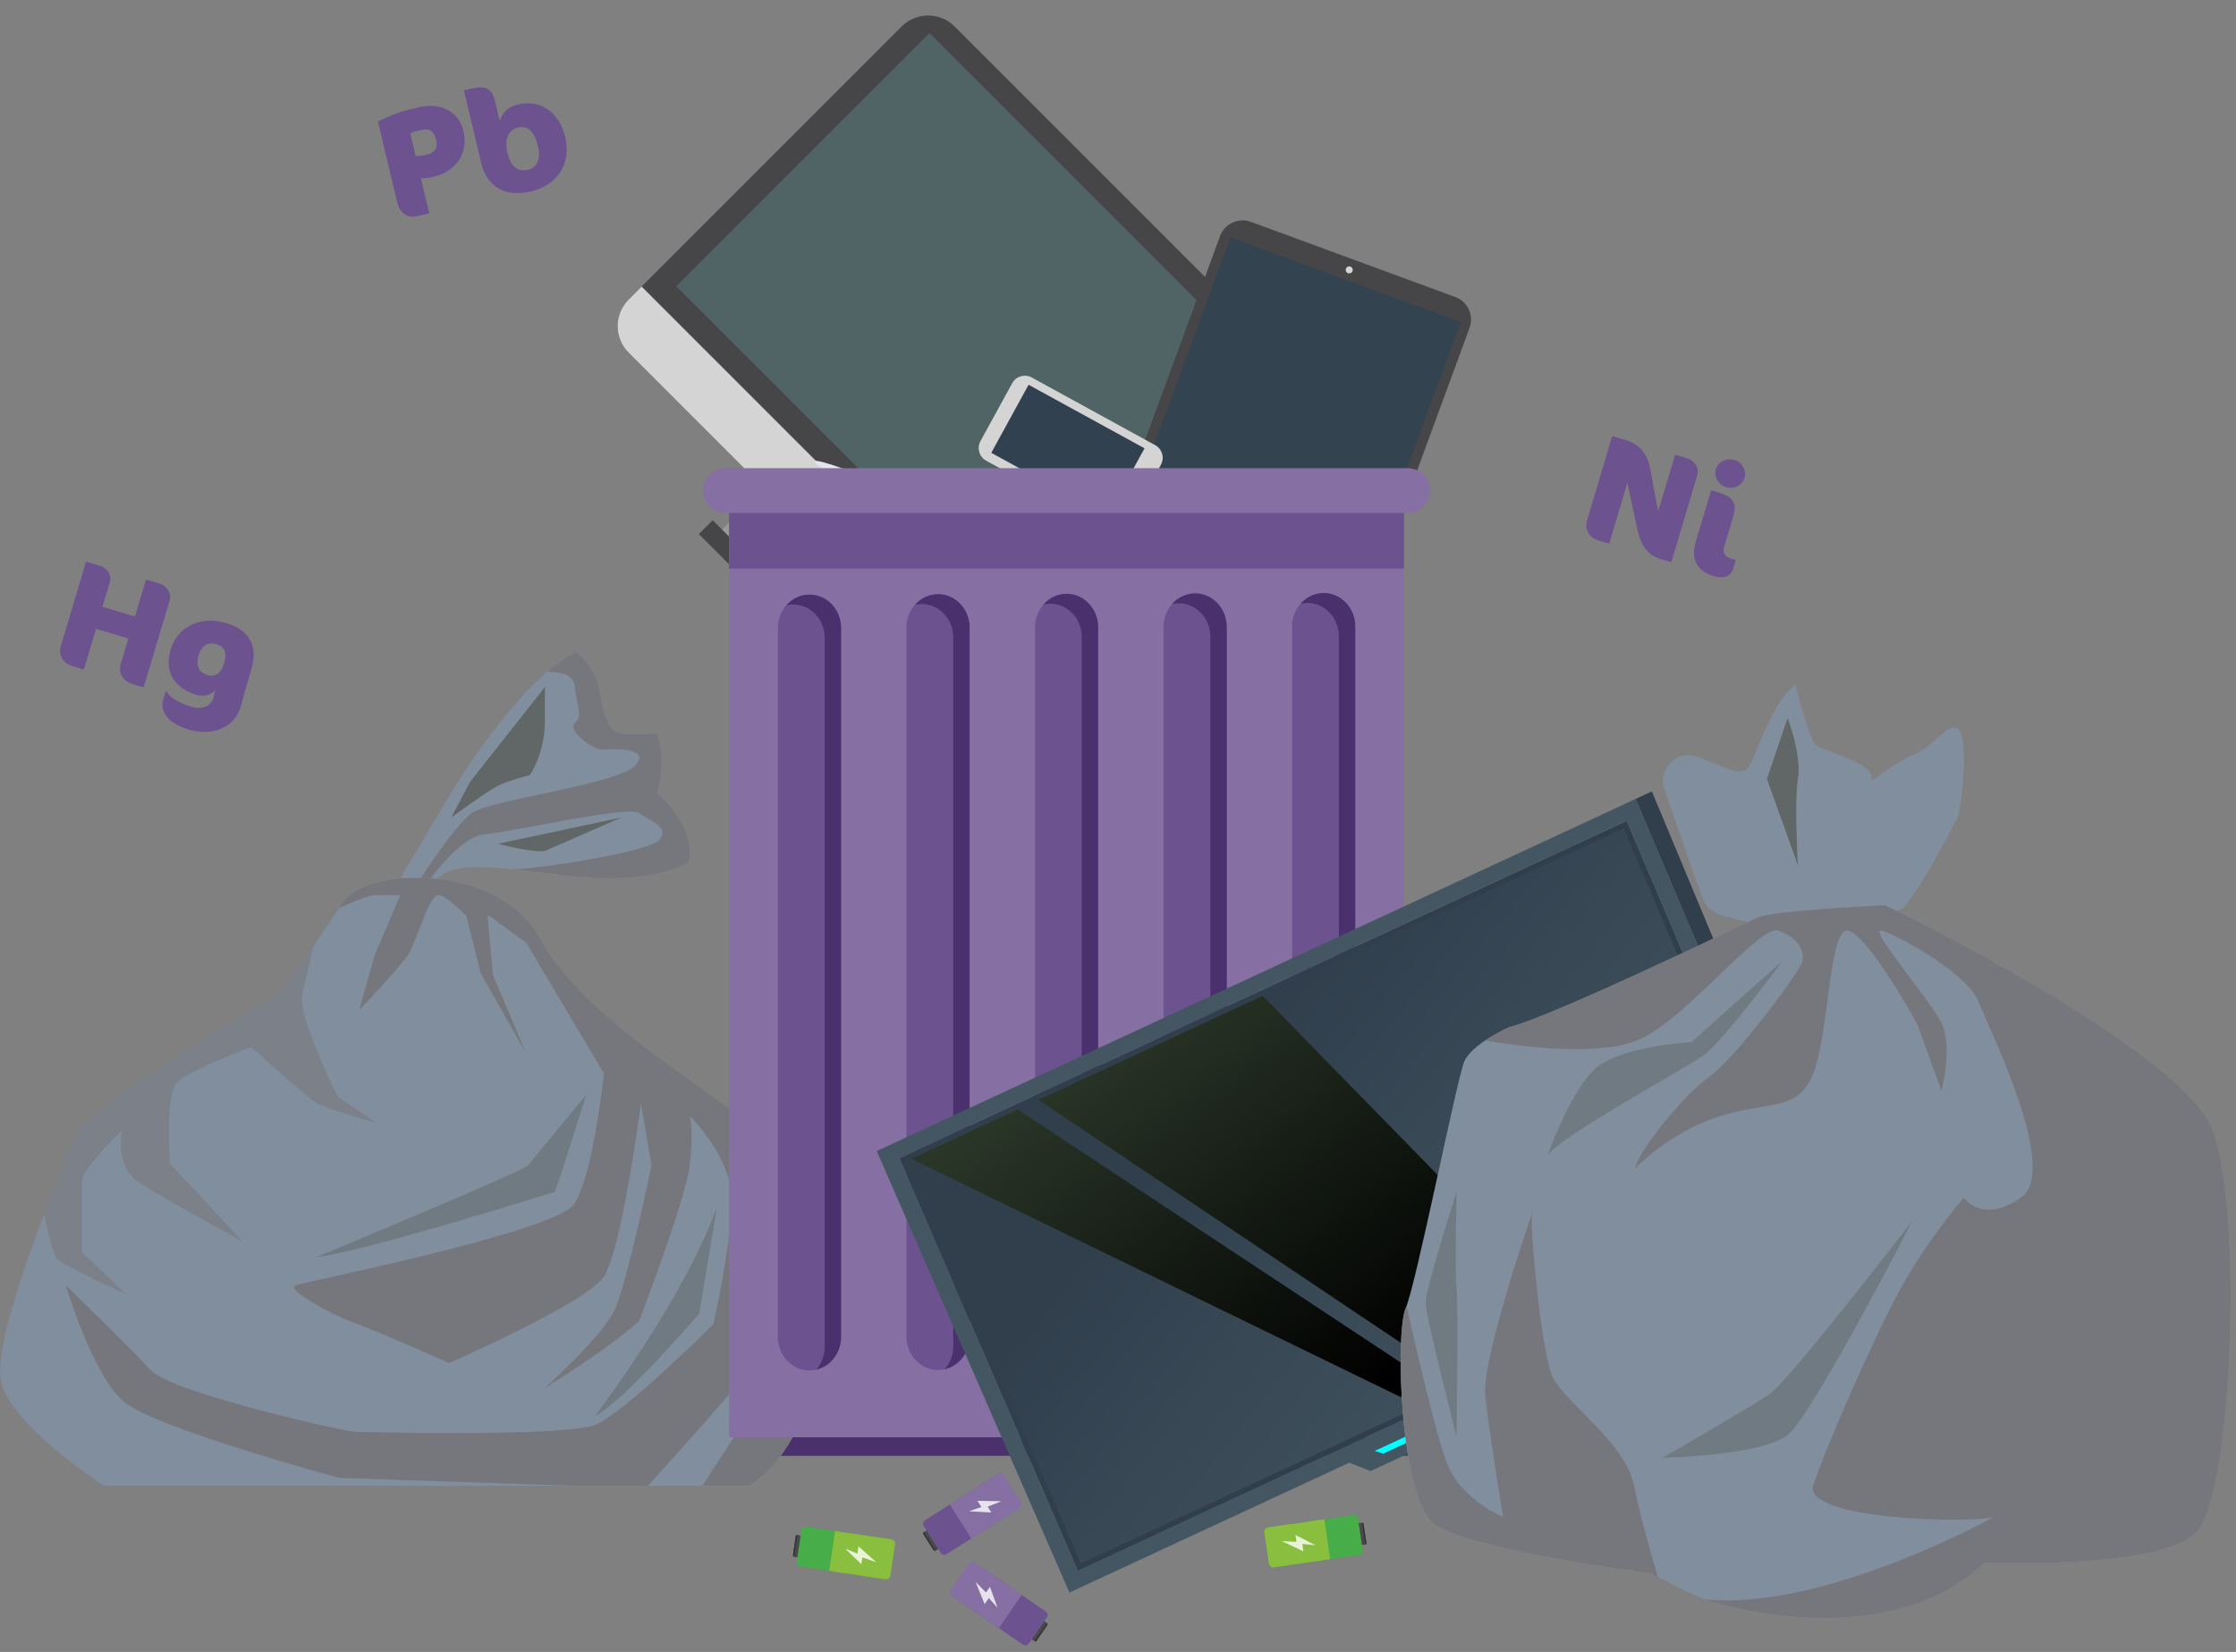 <?xml version="1.0" encoding="UTF-8"?> <svg xmlns="http://www.w3.org/2000/svg" width="356" height="263" viewBox="0 0 356 263" fill="none"><rect x="0" y="0" width="356" height="263" fill="#808080" stroke="none"/> <path d="M73.799 20.913C72.999 17.551 69.963 16.299 66.624 17.093L64.826 17.521C63.285 17.888 61.325 18.773 60.178 19.342L63.249 32.254C63.71 34.192 65.189 34.704 66.356 34.426L68.341 33.954L67.013 28.374C67.641 28.422 68.376 28.296 69.17 28.107C72.509 27.313 74.632 24.415 73.799 20.913ZM69.451 22.342C69.729 23.509 69.301 24.302 67.9 24.635C67.27 24.785 66.698 24.872 66.169 24.825L65.314 21.229C65.513 21.132 65.963 20.951 66.173 20.901L67.061 20.69C68.204 20.418 69.052 20.661 69.451 22.342ZM89.987 21.823C88.993 17.644 85.894 15.816 82.391 16.649C80.64 17.065 80.041 18.071 79.539 19.177L78.823 16.166C78.329 14.087 77.386 13.547 74.934 14.13L73.86 14.386L76.582 25.826C77.481 29.609 80.201 31.503 84.591 30.459C88.7 29.481 91.009 26.12 89.987 21.823ZM85.662 23.346C86.134 25.33 85.472 26.697 84.071 27.03C82.554 27.391 81.373 26.784 80.773 24.262C80.273 22.16 80.978 20.661 82.402 20.322C83.943 19.956 85.046 20.754 85.662 23.346Z" fill="#6C528F"></path> <path d="M22.87 109.441L27.003 95.622C27.388 94.334 26.419 93.218 25.384 92.908L23.246 92.269L21.486 98.155L16.312 96.608L17.46 92.768C17.818 91.572 17.107 90.433 15.957 90.089L13.704 89.415L9.694 102.82C9.213 104.43 10.223 105.659 11.419 106.016L13.351 106.594L15.29 100.11L20.44 101.65L19.237 105.674C18.756 107.284 19.789 108.519 20.984 108.877L22.87 109.441ZM39.026 109.914L40.023 106.58C41.055 103.131 39.928 100.364 36.089 99.216C31.789 97.93 28.22 99.894 27.182 103.366C26.006 107.298 28.1 109.677 31.296 110.633C32.561 111.012 33.806 110.532 34.323 109.81C34.295 109.902 34.192 110.247 34.192 110.247C34.123 110.477 34.08 110.79 34.018 110.997C33.612 112.353 32.321 113.069 30.482 112.519C28.435 111.907 27.087 111.053 26.519 110.106L26.381 110.065L25.975 111.422C25.494 113.031 26.415 115.06 30.025 116.14C34.026 117.337 37.383 115.66 38.304 112.579C38.442 112.119 38.573 111.682 38.667 111.285C38.822 110.68 38.937 110.213 39.026 109.914ZM34.416 102.548C35.726 102.94 36.217 103.813 35.66 105.676C35.233 107.101 34.285 107.845 33.066 107.48C31.755 107.088 31.088 106.137 31.652 104.252C32.092 102.78 33.105 102.156 34.416 102.548Z" fill="#6C528F"></path> <path d="M266.097 89.505L270.222 75.683C270.606 74.395 269.66 73.286 268.625 72.978L266.693 72.401L264.003 81.416L263.567 79.183L262.775 74.788C262.332 72.327 261.127 70.74 258.804 70.047L256.689 69.416L252.681 82.847C252.201 84.457 253.218 85.662 254.414 86.019L256.208 86.554L259.125 76.78C259.125 76.78 259.209 77.506 259.447 78.554L260.683 84.233C261.34 87.234 262.579 88.455 264.372 88.99L266.097 89.505ZM277.758 76.079C278.115 74.883 277.391 73.615 276.126 73.237C274.861 72.86 273.538 73.517 273.181 74.713C272.824 75.909 273.571 77.183 274.836 77.561C276.101 77.938 277.401 77.274 277.758 76.079ZM275.975 90.448L276.359 89.161L275.83 89.003C274.611 88.639 274.185 88.136 274.521 87.009L275.907 82.364C276.594 80.064 276.001 79.111 273.518 78.37L272.437 78.047L269.959 86.349C269.067 89.339 270.541 91.031 272.864 91.724C274.221 92.129 275.522 91.966 275.975 90.448Z" fill="#6C528F"></path> <path d="M152.2 94.323L128.568 70.691L114.007 85.253L137.639 108.885L152.2 94.323Z" fill="#999999"></path> <path d="M218.673 70.903L151.989 4.219C149.658 1.889 145.881 1.889 143.551 4.219L100.078 47.692C97.748 50.022 97.748 53.8 100.078 56.13L166.762 122.814C169.092 125.144 172.87 125.144 175.2 122.814L218.673 79.341C221.003 77.011 221.003 73.234 218.673 70.903Z" fill="#464648"></path> <path d="M218.037 75.327L147.981 5.272L107.682 45.571L177.737 115.627L218.037 75.327Z" fill="#506466"></path> <path d="M102.155 45.622L100.081 47.695C99.526 48.249 99.086 48.907 98.786 49.631C98.485 50.355 98.33 51.132 98.33 51.915C98.33 52.699 98.484 53.476 98.784 54.2C99.084 54.924 99.523 55.583 100.078 56.137L166.755 122.814C167.876 123.929 169.393 124.555 170.974 124.553C172.556 124.551 174.071 123.922 175.189 122.803L177.259 120.734L102.155 45.622Z" fill="#D4D4D4"></path> <path d="M140.065 109.421L113.468 82.824L111.261 85.03L137.858 111.627L140.065 109.421Z" fill="#464648"></path> <path d="M231.697 47.287L199.163 35.322C197.177 34.592 194.975 35.61 194.245 37.596L177.323 83.61C176.592 85.596 177.61 87.798 179.596 88.528L212.13 100.493C214.116 101.223 216.318 100.206 217.048 98.22L233.97 52.205C234.701 50.219 233.683 48.017 231.697 47.287Z" fill="#464648"></path> <path d="M232.578 51.283L195.907 37.797L179.448 82.553L216.118 96.039L232.578 51.283Z" fill="#344350"></path> <path d="M198.851 92.093C198.758 92.343 198.57 92.545 198.328 92.656C198.086 92.767 197.81 92.778 197.56 92.686L195.752 92.022C195.502 91.93 195.299 91.743 195.187 91.501C195.075 91.26 195.063 90.983 195.153 90.733V90.733C195.246 90.482 195.434 90.279 195.676 90.167C195.918 90.055 196.195 90.043 196.446 90.136L198.246 90.797C198.37 90.843 198.484 90.913 198.581 91.002C198.678 91.092 198.757 91.2 198.812 91.32C198.868 91.44 198.899 91.57 198.904 91.702C198.91 91.834 198.889 91.966 198.843 92.09L198.851 92.093Z" fill="#D4D4D4"></path> <path d="M215.342 43.16C215.304 43.264 215.237 43.355 215.147 43.421C215.058 43.487 214.951 43.525 214.84 43.53C214.729 43.535 214.619 43.506 214.524 43.449C214.429 43.391 214.354 43.306 214.307 43.205C214.26 43.104 214.245 42.992 214.262 42.882C214.28 42.773 214.329 42.671 214.405 42.589C214.481 42.508 214.579 42.451 214.687 42.425C214.795 42.4 214.908 42.407 215.012 42.446C215.15 42.498 215.262 42.602 215.323 42.736C215.385 42.869 215.392 43.021 215.342 43.16V43.16Z" fill="#D4D4D4"></path> <path d="M183.928 70.875L164.264 60.1C163.156 59.492 161.765 59.899 161.158 61.007L156.1 70.237C155.492 71.346 155.899 72.737 157.007 73.344L176.671 84.119C177.78 84.727 179.171 84.32 179.778 83.212L184.836 73.982C185.443 72.873 185.037 71.482 183.928 70.875Z" fill="#D4D4D4"></path> <path d="M182.223 71.375L163.761 61.258L157.823 72.095L176.285 82.211L182.223 71.375Z" fill="#32414F"></path> <path d="M160.203 64.733C160.247 64.758 160.28 64.799 160.294 64.848C160.309 64.897 160.303 64.949 160.279 64.994L158.986 67.353C158.962 67.398 158.92 67.43 158.872 67.445C158.823 67.459 158.77 67.454 158.726 67.43V67.43C158.703 67.418 158.684 67.401 158.668 67.382C158.652 67.362 158.641 67.339 158.633 67.315C158.626 67.291 158.624 67.265 158.627 67.24C158.63 67.215 158.637 67.191 158.649 67.169L159.942 64.809C159.967 64.765 160.008 64.731 160.057 64.717C160.106 64.703 160.159 64.709 160.203 64.733V64.733Z" fill="#D4D4D4"></path> <path d="M181.232 76.669C181.301 76.706 181.362 76.757 181.412 76.819C181.462 76.88 181.499 76.95 181.521 77.026C181.543 77.102 181.55 77.181 181.542 77.259C181.533 77.338 181.509 77.414 181.472 77.483L180.917 78.494C180.88 78.563 180.828 78.624 180.767 78.674C180.705 78.723 180.635 78.76 180.559 78.782C180.483 78.804 180.404 78.81 180.325 78.802C180.247 78.793 180.171 78.769 180.102 78.73V78.73C180.033 78.693 179.972 78.642 179.922 78.581C179.873 78.519 179.836 78.449 179.814 78.373C179.792 78.298 179.785 78.219 179.794 78.14C179.802 78.062 179.826 77.986 179.865 77.917L180.419 76.906C180.456 76.837 180.507 76.776 180.568 76.726C180.63 76.677 180.7 76.64 180.776 76.618C180.851 76.596 180.931 76.589 181.009 76.598C181.087 76.606 181.163 76.63 181.232 76.669V76.669Z" fill="#D4D4D4"></path> <path opacity="0.6" d="M0.454 214.276C0.036 216.515 -0.124 218.396 0.104 219.682C1.368 226.851 16.534 236.549 16.534 236.549H24.257C23.696 236.549 5.721 223.197 5.721 223.197L0.454 214.276Z" fill="#76777C"></path> <path d="M26.224 217.014L56.555 225.414H76.496L26.224 217.014Z" fill="#616767"></path> <path d="M111.947 229.117C111.947 229.822 112.227 230.499 112.726 230.997C113.224 231.496 113.9 231.776 114.605 231.776H225.015C225.72 231.776 226.395 231.496 226.894 230.997C227.392 230.499 227.672 229.822 227.672 229.117C227.672 228.411 227.392 227.735 226.894 227.236C226.395 226.737 225.72 226.457 225.015 226.457H114.605C113.9 226.457 113.224 226.737 112.726 227.236C112.227 227.735 111.947 228.411 111.947 229.117Z" fill="#4A306D"></path> <path d="M69.754 129.721C69.754 129.721 80.988 109.418 91.66 103.796C91.66 103.796 95.314 106.045 95.734 111.526C95.734 111.526 96.576 116.513 98.682 116.759C100.788 117.005 104.58 116.759 104.58 116.759C104.58 116.759 106.266 119.959 104.58 126.287C104.58 126.287 110.899 131.347 109.635 137.25C109.635 137.25 105.422 140.201 95.313 139.781C85.203 139.36 73.265 136.067 69.754 139.821H63.716L69.754 129.721Z" fill="#818E9E"></path> <path d="M81.45 138.368C85.816 138.815 90.75 139.591 95.317 139.781C105.427 140.201 109.64 137.25 109.64 137.25C110.904 131.347 104.585 126.287 104.585 126.287C106.271 119.959 104.585 116.759 104.585 116.759C104.585 116.759 100.795 117.009 98.687 116.759C96.58 116.51 95.733 111.526 95.733 111.526C95.311 106.04 91.659 103.796 91.659 103.796C90.054 104.675 88.551 105.727 87.175 106.933C89.322 107.099 91.265 107.175 91.519 109.365C91.941 112.994 92.783 113.838 91.519 115.104C90.255 116.369 94.467 119.319 95.733 119.319C96.998 119.319 103.736 118.821 101.213 121.813C98.691 124.805 78.042 127.336 75.094 129.445C73.084 130.882 69.208 136.436 66.944 139.824H68.575C70.693 137.049 74.209 133.091 77.2 132.818C81.833 132.396 100.232 128.179 101.78 129.445C103.328 130.712 106.696 131.553 105.01 133.66C103.324 135.766 83.941 138.585 81.45 138.368Z" fill="#76777C"></path> <path d="M63.716 139.814C63.716 139.814 56.555 140.399 54.449 143.77C52.343 147.142 46.022 156.844 43.074 158.952C40.126 161.06 14.427 175.398 11.899 181.303C9.371 187.208 -1.16 212.509 0.107 219.676C1.375 226.842 16.538 236.543 16.538 236.543H119.199C119.199 236.543 136.471 227.688 128.046 192.265C128.046 192.265 128.466 185.097 112.879 174.133C97.293 163.169 91.815 158.116 86.765 150.952C86.765 150.952 82.674 138.816 63.716 139.814Z" fill="#818E9E"></path> <path d="M118.904 218.417C120.87 215.325 124.521 197.896 124.521 197.896C124.521 197.896 123.679 216.168 122.274 220.385C122.274 220.385 115.383 231.025 111.842 236.549H119.198C119.198 236.549 136.47 227.695 128.045 192.272C128.045 192.272 128.465 185.104 112.879 174.14C97.292 163.176 91.815 158.116 86.764 150.952C86.764 150.952 82.679 138.817 63.721 139.827C63.721 139.827 56.559 140.412 54.453 143.784L53.928 144.615C56.102 143.618 58.723 142.517 59.648 142.517H63.721L59.648 152.074L57.192 160.789C57.192 160.789 63.98 153.762 65.185 151.646C66.391 149.529 68.354 142.502 69.759 142.502C71.164 142.502 74.253 145.874 74.253 145.874L76.499 154.872L83.806 167.803L78.46 155.165L77.618 145.606L83.796 150.104L96.154 170.901C96.154 170.901 94.47 187.205 91.38 191.703C88.289 196.202 48.41 204.08 47.005 204.649C45.599 205.217 52.341 209.147 56.273 210.552C60.206 211.957 71.485 217.019 71.485 217.019C71.485 217.019 93.346 207.46 96.154 203.242C98.963 199.025 102.052 175.693 102.052 175.693L103.738 185.531C103.738 185.531 99.805 204.366 97.84 208.582C95.875 212.798 86.764 220.941 86.764 220.941C86.764 220.941 97.003 214.756 101.776 210.26C101.776 210.26 109.132 191.142 109.806 185.519C110.48 179.897 109.806 177.648 109.806 177.648C109.806 177.648 115.818 183.551 116.381 189.735C116.944 195.919 113.573 210.82 113.573 210.82C113.573 210.82 99.531 224.876 94.756 226.844C89.981 228.812 57.963 227.969 56.557 227.969C55.153 227.969 27.349 221.785 23.979 218.129C20.609 214.474 10.495 204.649 10.495 204.649C10.495 204.649 14.707 218.987 19.762 223.203C24.818 227.419 54.026 235.292 54.026 235.292C54.026 235.292 90.818 236.556 92.502 236.556H103.156C107.192 232.106 117.335 220.884 118.904 218.417Z" fill="#76777C"></path> <path opacity="0.6" d="M9.091 200.426C10.213 201.55 20.052 206.047 20.052 206.047L13.025 199.301V188.163C13.025 186.015 19.484 179.91 19.484 179.91C19.484 179.91 18.081 185.533 22.012 188.163C25.943 190.793 38.581 197.622 38.581 197.622L27.067 185.252C27.067 185.252 26.224 174.28 28.19 172.321C30.156 170.363 39.982 166.697 39.982 166.697C39.982 166.697 48.407 174.286 50.093 175.412C51.778 176.537 59.921 178.786 59.921 178.786L53.746 174.559C53.746 174.559 47.286 161.627 48.13 158.252C48.568 156.501 49.307 153.306 49.918 150.643C47.472 154.162 44.738 157.767 43.074 158.955C40.126 161.065 14.427 175.402 11.899 181.307C10.994 183.42 9.062 188.023 7.015 193.388C7.711 196.583 8.541 199.871 9.091 200.426Z" fill="#76777C"></path> <path opacity="0.5" d="M93.347 174.279C93.347 174.279 89.296 187.211 88.364 189.74C88.364 189.74 57.95 199.299 50.368 200.144C50.368 200.144 82.947 186.648 84.069 185.524L93.347 174.279Z" fill="#616767"></path> <path opacity="0.5" d="M114.13 192.272L111.321 209.137C111.321 209.137 99.277 223.192 94.751 225.411C94.751 225.414 108.521 207.453 114.13 192.272Z" fill="#616767"></path> <path d="M86.765 109.365L74.807 124.52L71.857 130.14C71.857 130.14 77.629 125.924 79.308 125.08C80.987 124.235 84.357 123.394 84.357 123.394C84.357 123.394 86.765 119.998 86.765 114.681V109.365Z" fill="#616767"></path> <path d="M98.963 130.144L79.311 134.328C79.311 134.328 84.386 135.763 86.76 135.48L98.963 130.144Z" fill="#616767"></path> <path d="M138.822 76.309C138.822 76.309 129.706 72.738 129.65 73.461C129.593 74.184 138.668 78.683 139.166 77.895C139.664 77.107 138.822 76.309 138.822 76.309Z" fill="#E6E2F0"></path> <path d="M137.524 81.118C137.524 81.118 127.393 76.257 126.383 76.971C125.373 77.684 135.434 84.49 136.429 83.953C137.424 83.416 138.861 81.745 137.524 81.118Z" fill="#E6E2F0"></path> <path d="M136.52 81.488C136.52 81.488 131.503 78.678 130.591 78.927C129.68 79.177 134.212 82.166 134.808 82.277C135.404 82.389 137.648 82.098 136.52 81.488Z" fill="#F3F2F9"></path> <path d="M193.152 80.799L221.884 88.993L222.666 86.245L193.935 78.051L193.152 80.799Z" fill="#F3F2F9"></path> <path d="M223.54 77.523H116.079V228.822H223.54V77.523Z" fill="#866FA3"></path> <path d="M223.54 77.523H116.079V90.525H223.54V77.523Z" fill="#6C528F"></path> <path d="M111.947 78.113C111.947 78.579 112.039 79.041 112.218 79.471C112.396 79.902 112.658 80.293 112.987 80.623C113.317 80.952 113.708 81.213 114.139 81.391C114.569 81.569 115.031 81.66 115.496 81.659H224.13C225.069 81.659 225.97 81.285 226.635 80.62C227.299 79.955 227.672 79.053 227.672 78.113V78.113C227.672 77.172 227.299 76.27 226.635 75.605C225.97 74.94 225.069 74.567 224.13 74.567H115.496C114.557 74.567 113.656 74.94 112.991 75.605C112.327 76.27 111.954 77.172 111.954 78.113H111.947Z" fill="#866FA3"></path> <path d="M224.13 74.567H115.497C114.557 74.567 113.656 74.94 112.992 75.605C112.327 76.27 111.954 77.172 111.954 78.113H227.679C227.679 77.647 227.587 77.185 227.409 76.754C227.23 76.324 226.969 75.932 226.639 75.603C226.309 75.274 225.918 75.013 225.488 74.835C225.057 74.657 224.596 74.566 224.13 74.567V74.567Z" fill="#866FA3"></path> <path d="M133.9 212.865C133.9 215.802 131.651 218.184 128.877 218.184C126.102 218.184 123.854 215.804 123.854 212.865V99.985C123.854 97.046 126.102 94.666 128.877 94.666C131.651 94.666 133.9 97.046 133.9 99.985V212.865Z" fill="#6C528F"></path> <path d="M128.877 94.661C128.183 94.666 127.497 94.821 126.867 95.114C126.237 95.407 125.676 95.832 125.224 96.36C125.57 96.28 125.924 96.24 126.28 96.238C129.055 96.238 131.304 98.619 131.304 101.558V214.437C131.307 215.77 130.823 217.059 129.944 218.06C132.209 217.544 133.908 215.416 133.908 212.863V99.984C133.9 97.041 131.651 94.661 128.877 94.661Z" fill="#4A306D"></path> <path d="M154.368 212.803C154.368 215.741 152.119 218.123 149.344 218.123C146.57 218.123 144.32 215.742 144.32 212.803V99.916C144.32 96.976 146.57 94.596 149.344 94.596C152.119 94.596 154.368 96.976 154.368 99.916V212.803Z" fill="#6C528F"></path> <path d="M149.344 94.596C148.649 94.602 147.963 94.757 147.333 95.05C146.703 95.343 146.143 95.767 145.69 96.295C146.036 96.215 146.391 96.174 146.746 96.172C149.521 96.172 151.77 98.552 151.77 101.492V214.371C151.774 215.703 151.29 216.991 150.408 217.99C152.675 217.476 154.376 215.348 154.376 212.795V99.916C154.368 96.98 152.119 94.596 149.344 94.596Z" fill="#4A306D"></path> <path d="M174.834 212.742C174.834 215.679 172.585 218.061 169.81 218.061C167.037 218.061 164.786 215.679 164.786 212.742V99.862C164.786 96.925 167.037 94.543 169.81 94.543C172.585 94.543 174.834 96.925 174.834 99.862V212.742Z" fill="#6C528F"></path> <path d="M169.805 94.536C169.11 94.542 168.425 94.697 167.794 94.99C167.164 95.284 166.604 95.709 166.151 96.237C166.498 96.156 166.852 96.115 167.208 96.114C169.983 96.114 172.232 98.494 172.232 101.433V214.313C172.235 215.645 171.75 216.933 170.87 217.932C173.137 217.418 174.837 215.29 174.837 212.737V99.858C174.834 96.923 172.585 94.536 169.805 94.536Z" fill="#4A306D"></path> <path d="M195.3 212.68C195.3 215.618 193.051 218 190.276 218C187.501 218 185.254 215.619 185.254 212.68V99.801C185.254 96.863 187.501 94.481 190.276 94.481C193.051 94.481 195.3 96.863 195.3 99.801V212.68Z" fill="#6C528F"></path> <path d="M190.276 94.475C189.581 94.481 188.895 94.636 188.265 94.929C187.635 95.222 187.075 95.647 186.622 96.175C186.969 96.094 187.324 96.053 187.68 96.052C190.454 96.052 192.704 98.434 192.704 101.372V214.251C192.706 215.583 192.222 216.871 191.342 217.87C193.607 217.357 195.308 215.229 195.308 212.675V99.796C195.3 96.857 193.056 94.475 190.276 94.475Z" fill="#4A306D"></path> <path d="M215.766 212.617C215.766 215.556 213.517 217.937 210.742 217.937C207.968 217.937 205.72 215.556 205.72 212.617V99.738C205.72 96.802 207.968 94.418 210.742 94.418C213.517 94.418 215.766 96.799 215.766 99.738V212.617Z" fill="#6C528F"></path> <path d="M210.742 94.415C210.047 94.421 209.361 94.576 208.731 94.868C208.101 95.162 207.541 95.586 207.088 96.114C207.434 96.033 207.789 95.991 208.144 95.989C210.921 95.989 213.17 98.371 213.17 101.309V214.188C213.173 215.521 212.689 216.809 211.808 217.809C214.073 217.295 215.774 215.165 215.774 212.612V99.733C215.766 96.795 213.517 94.415 210.742 94.415Z" fill="#4A306D"></path> <path d="M253.827 113.88L253.818 114.379C253.86 114.216 253.863 114.045 253.827 113.88V113.88Z" fill="#818E9E"></path> <path d="M258.986 130.674L287.034 196.56L171.6 250.118L143.189 184.399L258.986 130.674Z" fill="#313F4D"></path> <path d="M172.065 248.901L144.369 184.852L258.52 131.89L285.854 196.107L172.065 248.901Z" fill="url(#paint0_linear_141_23)"></path> <path d="M263 126L292.528 196.822L290.355 197.831L260.407 127.203L263 126Z" fill="#313F4D"></path> <path d="M260.407 127.203L290.355 197.831L240.05 221.17L237.643 225.188L218.199 234.209L214.828 232.872L170.269 253.546L139.589 183.258L260.407 127.203ZM287.034 196.56L258.978 130.657L143.181 184.383L171.592 250.101L287.034 196.56ZM235.289 224.449L235.597 223.236L218.837 231.012L220.209 231.446L235.289 224.449Z" fill="#435661"></path> <path d="M244.076 219.302L242.277 223.038L237.651 225.184L240.05 221.17L244.076 219.302Z" fill="#313F4D"></path> <path d="M235.597 223.236L235.29 224.449L220.225 231.439L218.854 231.005L235.597 223.236Z" fill="#00FFFF"></path> <path style="mix-blend-mode:screen" d="M201.038 158.54L250.786 209.487L230.585 218.859L165.337 175.104L201.038 158.54ZM227.86 220.124L162.036 176.636L145.095 184.496L222.954 222.4L227.86 220.124Z" fill="url(#paint1_linear_141_23)"></path> <path d="M275.627 146.089C275.627 146.089 272.119 145.725 271.162 143.17C270.206 140.614 265.102 126.248 264.782 124.65C264.461 123.053 266.376 119.222 270.204 120.494C274.032 121.766 276.904 123.688 278.176 122.409C279.448 121.131 281.685 112.194 285.832 109C285.832 109 288.064 117.621 289.023 118.579C289.981 119.536 298.592 121.452 297.953 124.007C297.722 124.936 301.464 121.453 304.653 120.183C307.841 118.913 310.075 115.075 311.669 116.027C313.264 116.98 312.628 126.565 311.669 130.076C311.669 130.076 305.928 141.572 302.739 144.764L297.315 146.094C297.315 146.094 291.071 148.714 290.443 148.074L286.943 146.844C286.943 146.844 279.046 147.517 275.627 146.089Z" fill="#818E9E"></path> <path d="M276.426 130.957C276.665 132.872 274.033 141.494 274.033 141.494L269.487 133.165C269.487 133.165 267.084 125.912 266.205 121.234C265.101 122.243 264.607 123.779 264.782 124.65C265.102 126.248 270.204 140.609 271.163 143.17C272.121 145.73 275.627 146.089 275.627 146.089C279.042 147.517 286.947 146.839 286.947 146.839L290.446 148.069C291.074 148.709 297.319 146.089 297.319 146.089L302.743 144.759C305.932 141.567 311.673 130.071 311.673 130.071C312.631 126.56 313.269 116.98 311.673 116.022C310.077 115.064 307.853 118.896 304.656 120.178C302.354 121.099 299.773 123.162 298.597 123.895L304.656 122.813H308.476C308.476 122.813 304.169 129.278 303.213 130.959C302.256 132.64 295.317 140.777 294.122 142.453C292.926 144.129 296.752 132.635 296.752 132.635L297 126.175C297 126.175 296.06 132.879 293.897 135.034C291.735 137.188 285.517 143.18 285.278 143.896C285.039 144.613 280.731 131.732 280.254 128.602C279.777 125.471 278.18 122.429 278.18 122.429C278.18 122.429 276.187 129.042 276.426 130.957Z" fill="#818E9E"></path> <path d="M279.776 146.089C279.776 146.089 247.237 161.85 240.3 163.526C240.3 163.526 234.321 166.161 233.122 169.035C231.923 171.91 225.466 204.477 223.792 208.309C222.118 212.141 222.835 238.962 228.577 242.794C234.318 246.626 260.396 250.219 262.789 250.456C262.789 250.456 268.052 253.282 271.163 254.506C274.274 255.73 300.589 263.39 315.9 248.782C315.9 248.782 343.654 249.979 349.634 243.991C355.615 238.003 357.291 189.869 351.793 178.854C346.296 167.838 310.542 149.068 300.111 144.129C300.111 144.129 282.161 144.942 279.776 146.089Z" fill="#818E9E"></path> <path d="M351.79 178.854C346.286 167.838 310.544 149.068 300.112 144.129C300.112 144.129 282.162 144.942 279.777 146.089C279.777 146.089 247.239 161.85 240.302 163.526C238.971 164.134 237.688 164.845 236.467 165.651C236.467 165.651 252.909 168.768 260.63 165.651C268.351 162.534 280.083 147.101 283.17 148.172C286.258 149.242 287.488 151.405 286.877 153.261C286.266 155.116 276.07 168.721 272.055 171.497C268.039 174.274 260.63 183.552 260.321 186.024C260.321 186.024 265.88 180.152 273.908 177.677C281.936 175.201 286.198 177.06 288.699 170.879C291.2 164.698 291.2 147.409 294.288 148.172C297.375 148.935 305.096 162.534 305.405 163.466C305.714 164.399 309.11 173.665 309.11 173.665C309.11 173.665 310.962 166.555 309.11 162.846C307.259 159.137 297.377 147.718 299.537 148.177C301.698 148.636 313.125 154.81 314.983 159.446C316.841 164.083 327.952 186.338 321.776 190.664C315.599 194.989 312.651 190.664 312.651 190.664C312.651 190.664 306.955 197.292 302.63 205.107C298.305 212.922 290.524 230.848 288.704 236.41C286.884 241.973 313.746 242.593 317.453 241.511C317.453 241.511 290.609 256.473 271.545 254.644C275.974 256.198 301.092 262.915 315.906 248.781C315.906 248.781 343.66 249.977 349.641 243.989C355.621 238.001 357.29 189.869 351.79 178.854Z" fill="#76777C"></path> <path d="M263.943 251.068C262.904 247.577 261.12 241.311 260.165 236.56C258.775 229.606 249.049 223.231 247.196 219.233C245.342 215.234 243.49 194.629 243.954 193.112C244.417 191.596 235.925 216.187 236.465 221.971C237.005 227.754 239.322 241.506 239.322 241.506C239.322 241.506 232.845 238.879 230.519 233.315C228.815 229.222 225.549 215.096 223.943 207.915C223.888 208.064 223.836 208.202 223.79 208.309C222.116 212.132 222.833 238.962 228.575 242.794C234.316 246.626 260.394 250.219 262.787 250.456C262.789 250.456 263.239 250.699 263.943 251.068Z" fill="#76777C"></path> <path opacity="0.5" d="M304.477 194.369C304.477 194.369 288.727 224.971 284.713 228.371C280.699 231.771 264.747 232.08 264.747 232.08C264.747 232.08 278.532 224.087 281.624 222.055C284.717 220.024 304.477 194.369 304.477 194.369Z" fill="#616767"></path> <path d="M284.612 114.321L281.317 124.013L286.258 137.792C286.258 137.792 285.64 127.839 286.258 124.013C286.876 120.188 284.612 114.321 284.612 114.321Z" fill="#616767"></path> <path opacity="0.5" d="M283.841 152.951C283.841 152.951 274.209 165.933 271.126 168.098C268.044 170.262 249.204 180.461 246.423 183.861C246.423 183.861 249.71 174.586 253.525 170.561C257.34 166.537 269.274 165.925 269.274 165.925L283.841 152.951Z" fill="#616767"></path> <path opacity="0.5" d="M231.91 189.733C231.91 189.733 226.971 205.193 226.971 207.354C226.971 209.516 231.91 228.682 231.91 228.682C231.91 228.682 232.219 207.798 231.91 205.105C231.601 202.412 231.91 189.733 231.91 189.733Z" fill="#616767"></path> <path d="M141.89 245.074C141.976 245.086 142.059 245.115 142.133 245.16C142.208 245.204 142.273 245.262 142.324 245.332C142.376 245.401 142.414 245.48 142.435 245.564C142.456 245.648 142.461 245.735 142.448 245.82L141.703 250.886C141.651 251.239 141.327 251.464 140.958 251.41L127.42 249.418C127.05 249.364 126.793 249.053 126.845 248.7L127.59 243.635C127.642 243.282 127.983 243.028 128.352 243.082L141.89 245.074Z" fill="#47AD49"></path> <path d="M127.014 244.391L127.469 244.458L126.956 247.945L126.501 247.878C126.473 247.874 126.451 247.861 126.427 247.851C126.302 247.8 126.242 247.672 126.26 247.546L126.697 244.576C126.715 244.45 126.804 244.382 126.938 244.374C126.964 244.373 126.986 244.387 127.014 244.391Z" fill="#48494B"></path> <path d="M132.958 243.76L141.937 245.08C141.997 245.089 142.045 245.11 142.099 245.133C142.377 245.25 142.551 245.539 142.508 245.834L141.766 250.878C141.722 251.173 141.473 251.393 141.173 251.427C141.115 251.433 141.065 251.426 141.005 251.417L132.026 250.096L132.958 243.76Z" fill="#8ABE3F"></path> <path opacity="0.8" d="M136.695 246.213C136.69 246.214 136.686 246.217 136.682 246.221C136.679 246.224 136.676 246.229 136.675 246.234L136.516 247.316C136.516 247.32 136.515 247.324 136.512 247.327C136.51 247.331 136.507 247.333 136.504 247.335C136.5 247.337 136.496 247.339 136.492 247.339C136.488 247.339 136.484 247.338 136.48 247.337L134.7 246.612C134.694 246.61 134.687 246.61 134.681 246.611C134.675 246.613 134.669 246.617 134.666 246.622C134.662 246.627 134.66 246.634 134.661 246.64C134.662 246.646 134.665 246.652 134.669 246.656L137.092 248.984C137.097 248.987 137.103 248.99 137.108 248.991C137.114 248.992 137.12 248.992 137.126 248.991C137.136 248.988 137.148 248.98 137.15 248.97L137.296 247.978C137.297 247.97 137.297 247.962 137.304 247.958C137.307 247.956 137.311 247.955 137.315 247.954C137.318 247.954 137.322 247.954 137.326 247.956L139.404 248.682C139.41 248.684 139.417 248.684 139.423 248.682C139.429 248.68 139.434 248.676 139.437 248.671C139.44 248.666 139.442 248.659 139.441 248.653C139.44 248.647 139.436 248.641 139.432 248.637L136.724 246.219C136.72 246.216 136.716 246.213 136.711 246.212C136.705 246.211 136.7 246.211 136.695 246.213V246.213Z" fill="white"></path> <path d="M126.953 244.363L126.44 247.846C126.285 247.79 126.241 247.672 126.26 247.546L126.697 244.576C126.715 244.45 126.789 244.366 126.953 244.363Z" fill="#333435"></path> <path d="M137.487 250.197L137.384 250.902L140.959 251.428L141.063 250.723L137.487 250.197Z" fill="#8ABE3F"></path> <path d="M132.657 249.484L132.554 250.189L134.485 250.473L134.588 249.768L132.657 249.484Z" fill="#8ABE3F"></path> <path d="M158.848 234.703C158.921 234.656 159.003 234.625 159.088 234.61C159.174 234.595 159.261 234.597 159.346 234.615C159.43 234.634 159.51 234.669 159.581 234.719C159.652 234.769 159.712 234.832 159.758 234.905L162.497 239.231C162.688 239.532 162.59 239.914 162.275 240.114L150.714 247.435C150.398 247.635 150 247.567 149.81 247.265L147.07 242.94C146.88 242.638 146.972 242.224 147.287 242.024L158.848 234.703Z" fill="#6C528F"></path> <path d="M147.127 243.889L147.516 243.643L149.401 246.621L149.013 246.867C148.989 246.882 148.963 246.886 148.938 246.894C148.81 246.937 148.681 246.88 148.613 246.772L147.007 244.236C146.939 244.128 146.962 244.019 147.059 243.926C147.077 243.908 147.103 243.904 147.127 243.889Z" fill="#48494B"></path> <path d="M151.221 239.533L158.888 234.678C158.94 234.645 158.99 234.63 159.045 234.612C159.332 234.52 159.653 234.625 159.812 234.877L162.54 239.184C162.7 239.436 162.654 239.765 162.449 239.986C162.409 240.029 162.366 240.056 162.315 240.089L154.647 244.944L151.221 239.533Z" fill="#866FA3"></path> <path opacity="0.8" d="M155.653 238.955C155.65 238.96 155.649 238.965 155.649 238.97C155.648 238.975 155.65 238.98 155.652 238.984L156.237 239.908C156.239 239.911 156.241 239.915 156.242 239.919C156.242 239.923 156.242 239.927 156.241 239.931C156.239 239.935 156.237 239.938 156.234 239.941C156.231 239.944 156.227 239.946 156.223 239.948L154.401 240.56C154.395 240.562 154.39 240.566 154.386 240.571C154.383 240.577 154.381 240.583 154.382 240.589C154.383 240.596 154.385 240.601 154.39 240.606C154.395 240.61 154.401 240.613 154.407 240.613L157.762 240.796C157.768 240.796 157.773 240.795 157.779 240.792C157.784 240.789 157.788 240.785 157.792 240.78C157.797 240.771 157.802 240.757 157.796 240.749L157.26 239.902C157.256 239.895 157.25 239.889 157.253 239.881C157.254 239.878 157.256 239.874 157.259 239.871C157.261 239.869 157.265 239.867 157.268 239.865L159.317 239.06C159.323 239.058 159.328 239.054 159.331 239.048C159.335 239.043 159.336 239.037 159.335 239.03C159.334 239.024 159.331 239.018 159.326 239.014C159.321 239.01 159.315 239.008 159.309 239.008L155.679 238.941C155.674 238.941 155.669 238.942 155.665 238.945C155.66 238.947 155.656 238.951 155.653 238.955V238.955Z" fill="white"></path> <path d="M147.062 243.907L148.945 246.881C148.792 246.941 148.681 246.88 148.613 246.772L147.007 244.236C146.939 244.128 146.94 244.017 147.062 243.907Z" fill="#333435"></path> <path d="M158.853 241.458L159.234 242.06L162.287 240.127L161.906 239.525L158.853 241.458Z" fill="#866FA3"></path> <path d="M154.727 244.069L155.108 244.671L156.757 243.627L156.376 243.025L154.727 244.069Z" fill="#866FA3"></path> <path d="M151.601 254.092C151.53 254.043 151.468 253.981 151.421 253.908C151.374 253.836 151.341 253.754 151.325 253.669C151.309 253.584 151.31 253.497 151.328 253.412C151.346 253.328 151.381 253.247 151.43 253.176L154.33 248.957C154.532 248.663 154.922 248.603 155.229 248.815L166.506 256.567C166.814 256.778 166.907 257.171 166.705 257.464L163.805 261.684C163.603 261.978 163.185 262.056 162.878 261.844L151.601 254.092Z" fill="#6C528F"></path> <path d="M164.656 261.258L164.277 260.998L166.273 258.093L166.652 258.354C166.676 258.37 166.69 258.392 166.707 258.411C166.797 258.512 166.794 258.653 166.722 258.759L165.022 261.232C164.95 261.337 164.84 261.359 164.716 261.307C164.693 261.297 164.679 261.274 164.656 261.258Z" fill="#48494B"></path> <path d="M159.041 259.207L151.563 254.066C151.513 254.031 151.479 253.991 151.44 253.947C151.243 253.72 151.213 253.384 151.382 253.138L154.271 248.936C154.44 248.69 154.76 248.603 155.044 248.705C155.099 248.724 155.141 248.753 155.191 248.788L162.669 253.929L159.041 259.207Z" fill="#866FA3"></path> <path opacity="0.8" d="M156.767 255.358C156.773 255.359 156.778 255.359 156.782 255.357C156.787 255.355 156.791 255.352 156.795 255.348L157.414 254.447C157.416 254.444 157.419 254.441 157.422 254.439C157.426 254.436 157.43 254.435 157.434 254.435C157.438 254.435 157.442 254.435 157.446 254.437C157.45 254.439 157.453 254.441 157.456 254.444L158.735 255.879C158.739 255.884 158.745 255.887 158.751 255.888C158.758 255.889 158.764 255.888 158.77 255.885C158.775 255.882 158.779 255.877 158.782 255.871C158.784 255.865 158.784 255.859 158.781 255.853L157.631 252.696C157.629 252.691 157.625 252.686 157.62 252.682C157.616 252.678 157.61 252.676 157.605 252.675C157.594 252.673 157.58 252.674 157.574 252.683L157.006 253.509C157.001 253.516 156.998 253.523 156.99 253.523C156.986 253.524 156.982 253.523 156.979 253.522C156.975 253.521 156.972 253.519 156.969 253.516L155.423 251.948C155.419 251.944 155.413 251.941 155.407 251.94C155.401 251.939 155.394 251.94 155.389 251.944C155.384 251.947 155.38 251.952 155.378 251.958C155.376 251.964 155.376 251.971 155.379 251.976L156.744 255.34C156.746 255.345 156.749 255.349 156.753 255.352C156.758 255.355 156.762 255.358 156.767 255.358V255.358Z" fill="white"></path> <path d="M164.698 261.311L166.693 258.41C166.807 258.528 166.795 258.653 166.722 258.759L165.022 261.232C164.95 261.337 164.847 261.38 164.698 261.311Z" fill="#333435"></path> <path d="M157.811 251.433L158.215 250.846L155.237 248.798L154.833 249.386L157.811 251.433Z" fill="#866FA3"></path> <path d="M161.834 254.2L162.237 253.613L160.629 252.507L160.225 253.094L161.834 254.2Z" fill="#866FA3"></path> <path d="M202.846 249.536C202.76 249.548 202.673 249.544 202.589 249.523C202.505 249.502 202.426 249.465 202.356 249.413C202.287 249.362 202.228 249.297 202.184 249.222C202.139 249.148 202.11 249.066 202.098 248.98L201.358 243.914C201.307 243.561 201.552 243.252 201.921 243.198L215.462 241.222C215.831 241.168 216.167 241.392 216.218 241.745L216.958 246.812C217.009 247.165 216.756 247.506 216.387 247.56L202.846 249.536Z" fill="#47AD49"></path> <path d="M217.293 245.921L216.837 245.988L216.328 242.5L216.784 242.434C216.812 242.43 216.837 242.437 216.863 242.439C216.997 242.452 217.091 242.557 217.11 242.683L217.543 245.653C217.562 245.78 217.496 245.87 217.37 245.916C217.346 245.925 217.321 245.917 217.293 245.921Z" fill="#48494B"></path> <path d="M211.779 248.232L202.799 249.543C202.739 249.551 202.687 249.545 202.629 249.539C202.33 249.506 202.08 249.28 202.036 248.984L201.3 243.939C201.257 243.644 201.433 243.363 201.71 243.244C201.764 243.221 201.814 243.214 201.874 243.205L210.854 241.895L211.779 248.232Z" fill="#8ABE3F"></path> <path opacity="0.8" d="M207.496 246.954C207.501 246.951 207.504 246.947 207.506 246.943C207.509 246.938 207.51 246.933 207.509 246.928L207.351 245.846C207.351 245.842 207.351 245.838 207.352 245.834C207.353 245.83 207.355 245.827 207.357 245.824C207.36 245.821 207.364 245.818 207.368 245.817C207.372 245.816 207.376 245.815 207.38 245.815L209.293 245.999C209.3 245.999 209.306 245.998 209.311 245.994C209.317 245.991 209.321 245.986 209.323 245.98C209.325 245.974 209.325 245.967 209.322 245.961C209.32 245.956 209.315 245.951 209.31 245.948L206.321 244.414C206.315 244.411 206.309 244.41 206.303 244.411C206.297 244.411 206.292 244.413 206.286 244.416C206.278 244.422 206.268 244.433 206.27 244.443L206.415 245.435C206.416 245.443 206.418 245.451 206.412 245.457C206.41 245.459 206.407 245.462 206.403 245.463C206.4 245.465 206.396 245.465 206.392 245.465L204.193 245.366C204.186 245.365 204.18 245.367 204.175 245.371C204.17 245.374 204.166 245.38 204.164 245.386C204.163 245.392 204.163 245.398 204.166 245.404C204.169 245.409 204.174 245.414 204.179 245.416L207.467 246.956C207.471 246.958 207.476 246.959 207.482 246.959C207.487 246.958 207.492 246.957 207.496 246.954V246.954Z" fill="white"></path> <path d="M217.359 245.931L216.851 242.448C217.016 242.456 217.091 242.557 217.11 242.683L217.543 245.653C217.562 245.78 217.515 245.881 217.359 245.931Z" fill="#333435"></path> <path d="M205.594 243.365L205.491 242.66L201.915 243.182L202.018 243.887L205.594 243.365Z" fill="#8ABE3F"></path> <path d="M210.426 242.662L210.323 241.956L208.391 242.238L208.494 242.943L210.426 242.662Z" fill="#8ABE3F"></path> <defs> <linearGradient id="paint0_linear_141_23" x1="254.623" y1="221.962" x2="193.754" y2="173.113" gradientUnits="userSpaceOnUse"> <stop stop-color="#435661"></stop> <stop offset="1" stop-color="#313F4D"></stop> </linearGradient> <linearGradient id="paint1_linear_141_23" x1="173.331" y1="163.312" x2="222.655" y2="230.812" gradientUnits="userSpaceOnUse"> <stop stop-color="#2B3829"></stop> <stop offset="0.88"></stop> </linearGradient> </defs> </svg> 